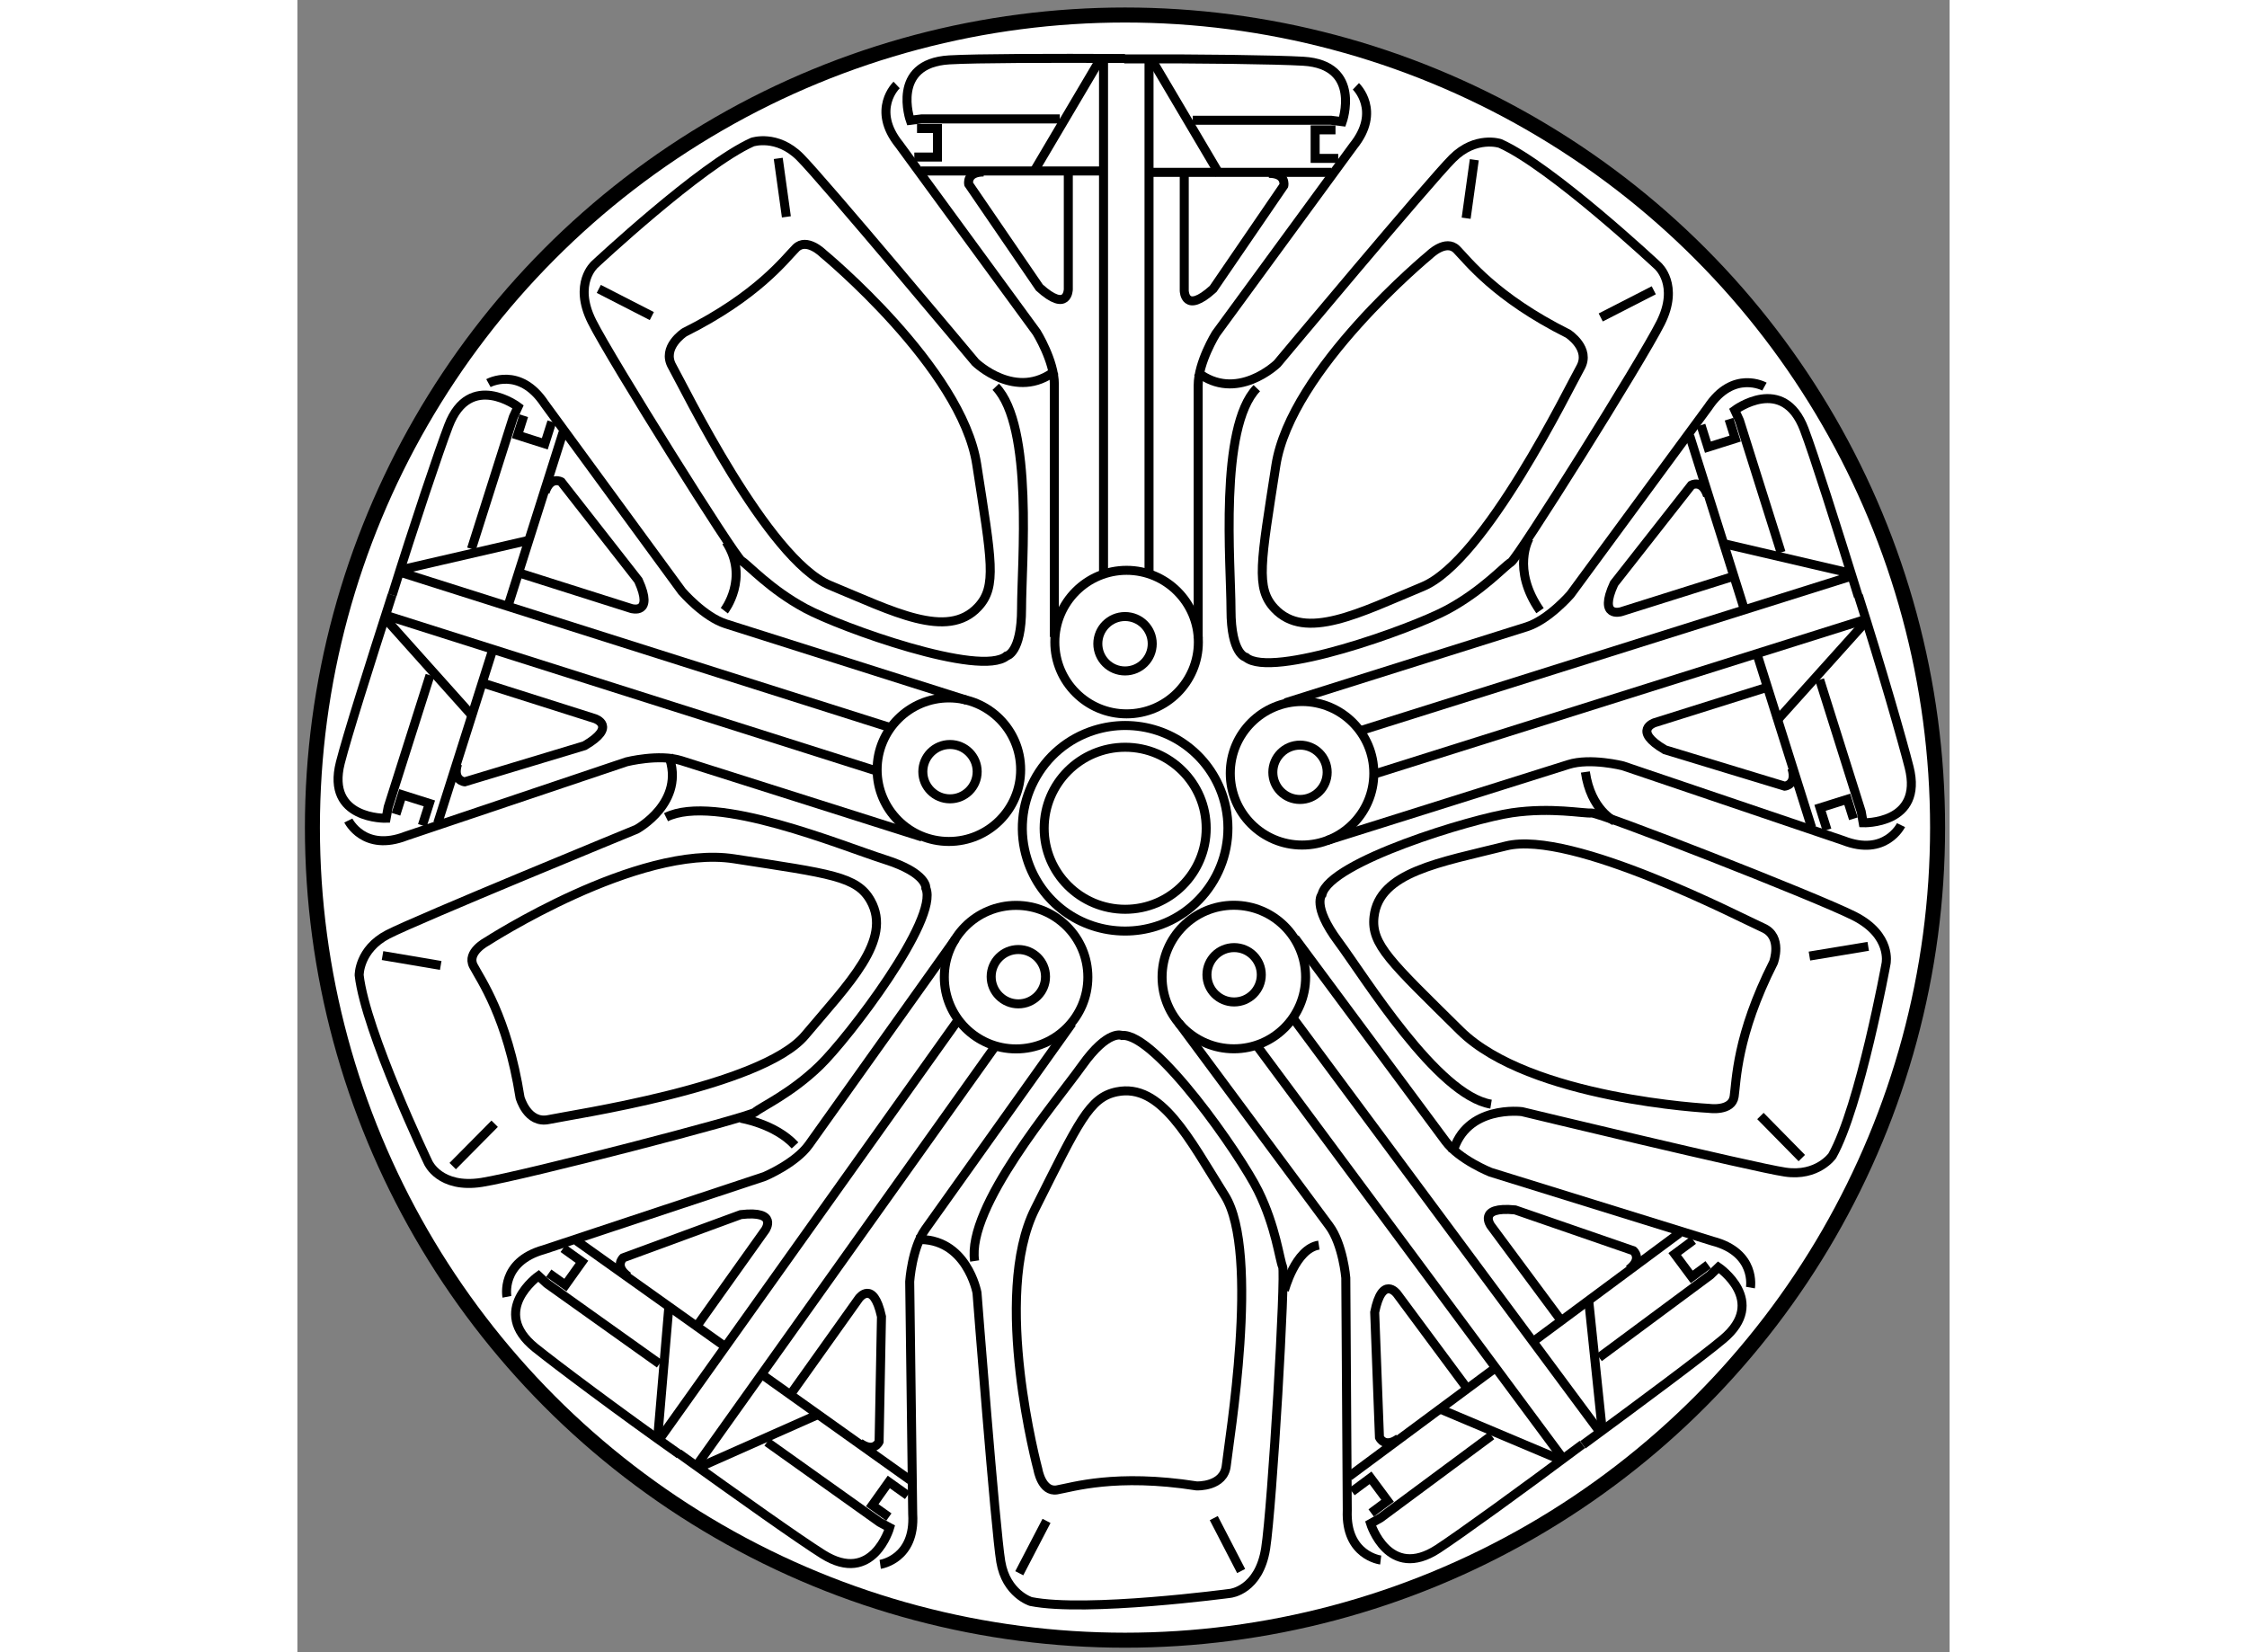 <?xml version="1.0" encoding="utf-8"?>
<!-- Generator: Adobe Illustrator 15.1.0, SVG Export Plug-In . SVG Version: 6.00 Build 0)  -->
<!DOCTYPE svg PUBLIC "-//W3C//DTD SVG 1.1//EN" "http://www.w3.org/Graphics/SVG/1.1/DTD/svg11.dtd">
<svg version="1.1" xmlns="http://www.w3.org/2000/svg" xmlns:xlink="http://www.w3.org/1999/xlink" x="0px" y="0px" width="244.8px"
	 height="180px" viewBox="182.039 27.121 55.022 55.022" enable-background="new 0 0 244.8 180" xml:space="preserve">
	
<rect x="182.039" y="27.121" width="55.022" height="55.022" fill="#808080" stroke="none"/>
	
<g><circle fill="#FFFFFF" stroke="#000000" stroke-width="0.5" cx="209.6" cy="54.682" r="27.061"></circle><circle fill="none" stroke="#000000" stroke-width="0.3" cx="209.653" cy="48.504" r="2.39"></circle><path fill="none" stroke="#000000" stroke-width="0.3" d="M202.811,32.815c0,0,3.971,0,5.976,0"></path><path fill="none" stroke="#000000" stroke-width="0.3" d="M207.428,31.081c-2.512,0-4.605,0-4.605,0l-0.374,0.047
				c0,0-0.666-1.897,1.299-2.013c0.895-0.052,3.393-0.058,5.85-0.046"></path><path fill="none" stroke="#000000" stroke-width="0.3" d="M208.787,29.075c-0.444,0.751-2.247,3.802-2.247,3.802"></path><path fill="none" stroke="#000000" stroke-width="0.3" d="M208.885,46.226c0,0,0-15.054,0-17.09"></path><path fill="none" stroke="#000000" stroke-width="0.3" d="M207.712,32.697v4.059c0,0-0.012,0.801-0.963-0.06l-2.354-3.441
				c0,0-0.09-0.407,0.498-0.407"></path><path fill="none" stroke="#000000" stroke-width="0.3" d="M201.995,29.951c0,0-0.86,0.815,0.091,1.992l4.572,6.248
				c0,0,0.589,0.951,0.589,1.721c0,0.77,0,8.421,0,8.421"></path><path fill="none" stroke="#000000" stroke-width="0.3" d="M207.288,39.458c-1.313,1.042-2.671-0.271-2.671-0.271
				s-5.071-6.067-5.841-6.836s-1.585-0.498-1.585-0.498c-1.72,0.77-5.252,4.075-5.252,4.075s-0.724,0.634-0.09,1.901
				c0.634,1.268,4.754,7.833,4.98,7.968c0.226,0.136,0.95,0.951,2.127,1.585c1.178,0.634,5.841,2.309,6.701,1.584
				c0,0,0.498-0.09,0.498-1.584s0.407-6.067-0.86-7.38"></path><polyline fill="none" stroke="#000000" stroke-width="0.3" points="202.674,31.4 203.354,31.4 203.354,32.351 202.584,32.351 		
				"></polyline><line fill="none" stroke="#000000" stroke-width="0.3" x1="198.052" y1="32.396" x2="198.323" y2="34.343"></line><line fill="none" stroke="#000000" stroke-width="0.3" x1="192.076" y1="36.742" x2="193.842" y2="37.647"></line><path fill="none" stroke="#000000" stroke-width="0.3" d="M204.707,47.336c-1.028,1.102-2.852,0.136-4.935-0.724
				c-2.083-0.86-4.89-6.656-5.252-7.29s0.407-1.132,0.407-1.132c2.445-1.222,3.351-2.445,3.713-2.807s0.905,0.181,0.905,0.181
				s4.618,3.803,5.116,7.018S205.341,46.657,204.707,47.336z"></path><circle fill="none" stroke="#000000" stroke-width="0.3" cx="209.601" cy="48.559" r="0.906"></circle><path fill="none" stroke="#000000" stroke-width="0.3" d="M216.475,32.861c0,0-3.972,0-5.977,0"></path><path fill="none" stroke="#000000" stroke-width="0.3" d="M211.856,31.126c2.512,0,4.606,0,4.606,0l0.374,0.047
				c0,0,0.665-1.897-1.3-2.013c-0.895-0.052-3.503-0.088-5.961-0.078"></path><path fill="none" stroke="#000000" stroke-width="0.3" d="M210.498,29.121c0.443,0.751,2.247,3.802,2.247,3.802"></path><path fill="none" stroke="#000000" stroke-width="0.3" d="M210.4,46.271c0,0,0-15.054,0-17.09"></path><path fill="none" stroke="#000000" stroke-width="0.3" d="M211.573,32.742v4.06c0,0,0.012,0.801,0.962-0.06l2.354-3.441
				c0,0,0.091-0.408-0.498-0.408"></path><path fill="none" stroke="#000000" stroke-width="0.3" d="M217.289,29.996c0,0,0.86,0.815-0.09,1.992l-4.573,6.248
				c0,0-0.589,0.951-0.589,1.72c0,0.77,0,8.421,0,8.421"></path><path fill="none" stroke="#000000" stroke-width="0.3" d="M211.996,39.504c1.313,1.042,2.672-0.271,2.672-0.271
				s5.07-6.067,5.84-6.836c0.771-0.77,1.585-0.498,1.585-0.498c1.721,0.77,5.252,4.075,5.252,4.075s0.725,0.634,0.091,1.901
				s-4.754,7.833-4.98,7.968s-0.951,0.951-2.128,1.584c-1.177,0.634-5.841,2.309-6.7,1.585c0,0-0.498-0.091-0.498-1.585
				c0-1.494-0.408-6.066,0.859-7.379"></path><polyline fill="none" stroke="#000000" stroke-width="0.3" points="216.61,31.445 215.932,31.445 215.932,32.396 216.701,32.396 
						"></polyline><line fill="none" stroke="#000000" stroke-width="0.3" x1="221.232" y1="32.441" x2="220.961" y2="34.388"></line><line fill="none" stroke="#000000" stroke-width="0.3" x1="227.209" y1="36.788" x2="225.443" y2="37.693"></line><path fill="none" stroke="#000000" stroke-width="0.3" d="M214.577,47.382c1.028,1.102,2.853,0.136,4.935-0.725
				c2.083-0.86,4.891-6.655,5.252-7.289c0.362-0.634-0.407-1.132-0.407-1.132c-2.444-1.223-3.351-2.445-3.712-2.807
				c-0.362-0.362-0.906,0.181-0.906,0.181s-4.618,3.803-5.116,7.018S213.943,46.703,214.577,47.382z"></path><circle fill="none" stroke="#000000" stroke-width="0.3" cx="203.735" cy="52.753" r="2.39"></circle><path fill="none" stroke="#000000" stroke-width="0.3" d="M186.712,54.534c0,0,1.2-3.785,1.807-5.697"></path><path fill="none" stroke="#000000" stroke-width="0.3" d="M186.455,49.609c-0.76,2.394-1.393,4.39-1.393,4.39l-0.068,0.371
				c0,0-2.01,0.061-1.526-1.847c0.22-0.868,0.971-3.25,1.724-5.59"></path><path fill="none" stroke="#000000" stroke-width="0.3" d="M184.953,47.707c0.582,0.65,2.945,3.291,2.945,3.291"></path><path fill="none" stroke="#000000" stroke-width="0.3" d="M201.331,52.798c0,0-14.35-4.55-16.29-5.166"></path><path fill="none" stroke="#000000" stroke-width="0.3" d="M188.082,49.827l3.868,1.227c0,0,0.76,0.253-0.348,0.9l-3.991,1.204
				c0,0-0.416-0.037-0.238-0.598"></path><path fill="none" stroke="#000000" stroke-width="0.3" d="M183.735,54.446c0,0,0.517,1.066,1.926,0.515l7.339-2.47
				c0,0,1.084-0.273,1.817-0.041c0.734,0.233,8.027,2.545,8.027,2.545"></path><path fill="none" stroke="#000000" stroke-width="0.3" d="M194.398,52.274c0.596,1.566-1.066,2.464-1.066,2.464
				s-7.316,3-8.281,3.501c-0.967,0.501-0.955,1.359-0.955,1.359c0.215,1.874,2.298,6.238,2.298,6.238s0.385,0.882,1.785,0.661
				c1.399-0.221,8.902-2.164,9.101-2.339s1.193-0.618,2.153-1.549c0.96-0.931,3.967-4.87,3.536-5.908c0,0,0.064-0.502-1.359-0.954
				c-1.425-0.451-5.66-2.222-7.295-1.411"></path><polyline fill="none" stroke="#000000" stroke-width="0.3" points="185.322,54.237 185.527,53.589 186.434,53.876 186.2,54.61 		
				"></polyline><line fill="none" stroke="#000000" stroke-width="0.3" x1="184.874" y1="58.944" x2="186.812" y2="59.272"></line><line fill="none" stroke="#000000" stroke-width="0.3" x1="187.211" y1="65.954" x2="188.608" y2="64.544"></line><path fill="none" stroke="#000000" stroke-width="0.3" d="M201.128,57.114c0.739,1.314-0.733,2.76-2.183,4.486
				s-7.822,2.649-8.535,2.804c-0.714,0.153-0.956-0.731-0.956-0.731c-0.426-2.7-1.318-3.933-1.554-4.388
				c-0.235-0.455,0.446-0.808,0.446-0.808s5.021-3.253,8.236-2.756C199.797,56.218,200.672,56.305,201.128,57.114z"></path><circle fill="none" stroke="#000000" stroke-width="0.3" cx="203.772" cy="52.819" r="0.905"></circle><path fill="none" stroke="#000000" stroke-width="0.3" d="M190.885,41.523c0,0-1.2,3.786-1.806,5.697"></path><path fill="none" stroke="#000000" stroke-width="0.3" d="M187.836,45.401c0.759-2.395,1.393-4.391,1.393-4.391l0.158-0.342
				c0,0-1.607-1.208-2.313,0.63c-0.32,0.836-1.146,3.295-1.878,5.641"></path><path fill="none" stroke="#000000" stroke-width="0.3" d="M185.513,46.09c0.852-0.196,4.305-0.993,4.305-0.993"></path><path fill="none" stroke="#000000" stroke-width="0.3" d="M201.832,51.367c0,0-14.35-4.55-16.29-5.165"></path><path fill="none" stroke="#000000" stroke-width="0.3" d="M189.291,46.159l3.869,1.227c0,0,0.768,0.231,0.235-0.935l-2.569-3.284
				c0,0-0.36-0.209-0.539,0.351"></path><path fill="none" stroke="#000000" stroke-width="0.3" d="M188.401,39.88c0,0,1.036-0.574,1.871,0.688l4.574,6.248
				c0,0,0.728,0.849,1.462,1.081c0.734,0.233,8.027,2.545,8.027,2.545"></path><polyline fill="none" stroke="#000000" stroke-width="0.3" points="189.577,40.965 189.372,41.613 190.278,41.901 190.511,41.167 
						"></polyline><circle fill="none" stroke="#000000" stroke-width="0.3" cx="205.973" cy="59.662" r="2.39"></circle><path fill="none" stroke="#000000" stroke-width="0.3" d="M202.446,76.411c0,0-3.234-2.304-4.867-3.467"></path><path fill="none" stroke="#000000" stroke-width="0.3" d="M197.679,75.145c2.046,1.457,3.752,2.672,3.752,2.672l0.332,0.178
				c0,0-0.559,1.932-2.227,0.886c-0.759-0.476-2.797-1.921-4.792-3.355"></path><path fill="none" stroke="#000000" stroke-width="0.3" d="M195.408,75.99c0.798-0.354,4.037-1.792,4.037-1.792"></path><path fill="none" stroke="#000000" stroke-width="0.3" d="M205.278,61.963c0,0-8.733,12.263-9.914,13.921"></path><path fill="none" stroke="#000000" stroke-width="0.3" d="M198.386,73.662l2.354-3.305c0,0,0.475-0.646,0.75,0.607l-0.079,4.168
				c0,0-0.162,0.385-0.642,0.042"></path><path fill="none" stroke="#000000" stroke-width="0.3" d="M201.448,79.217c0,0,1.174-0.166,1.082-1.675L202.43,69.8
				c0,0,0.072-1.116,0.52-1.743c0.446-0.627,4.885-6.859,4.885-6.859"></path><path fill="none" stroke="#000000" stroke-width="0.3" d="M202.653,68.402c1.673-0.086,2.018,1.77,2.018,1.77
				s0.611,7.883,0.792,8.957c0.18,1.073,1.002,1.326,1.002,1.326c1.848,0.37,6.641-0.272,6.641-0.272s0.958-0.096,1.178-1.497
				c0.219-1.401,0.671-9.137,0.565-9.38s-0.223-1.326-0.813-2.525c-0.592-1.199-3.418-5.269-4.539-5.178c0,0-0.459-0.215-1.325,1.001
				s-3.852,4.706-3.58,6.511"></path><polyline fill="none" stroke="#000000" stroke-width="0.3" points="201.736,77.642 201.183,77.248 201.734,76.474 202.36,76.92 		
				"></polyline><line fill="none" stroke="#000000" stroke-width="0.3" x1="206.079" y1="79.513" x2="206.986" y2="77.77"></line><line fill="none" stroke="#000000" stroke-width="0.3" x1="213.468" y1="79.439" x2="212.556" y2="77.677"></line><path fill="none" stroke="#000000" stroke-width="0.3" d="M209.324,63.481c1.478-0.3,2.402,1.545,3.6,3.454
				c1.198,1.909,0.123,8.257,0.05,8.984c-0.073,0.726-0.988,0.686-0.988,0.686c-2.701-0.423-4.147,0.047-4.652,0.132
				c-0.506,0.085-0.633-0.673-0.633-0.673s-1.556-5.776-0.097-8.684C208.063,64.473,208.414,63.668,209.324,63.481z"></path><circle fill="none" stroke="#000000" stroke-width="0.3" cx="206.048" cy="59.647" r="0.905"></circle><path fill="none" stroke="#000000" stroke-width="0.3" d="M191.342,68.447c0,0,3.235,2.303,4.869,3.466"></path><path fill="none" stroke="#000000" stroke-width="0.3" d="M194.098,72.539c-2.046-1.458-3.752-2.673-3.752-2.673l-0.277-0.256
				c0,0-1.643,1.16-0.109,2.395c0.698,0.561,2.791,2.132,4.799,3.548"></path><path fill="none" stroke="#000000" stroke-width="0.3" d="M194.041,74.961c0.074-0.87,0.375-4.401,0.375-4.401"></path><path fill="none" stroke="#000000" stroke-width="0.3" d="M204.07,61.048c0,0-8.733,12.262-9.914,13.92"></path><path fill="none" stroke="#000000" stroke-width="0.3" d="M195.267,71.387l2.354-3.306c0,0,0.455-0.66-0.818-0.511l-3.914,1.438
				c0,0-0.31,0.279,0.17,0.621"></path><path fill="none" stroke="#000000" stroke-width="0.3" d="M189.017,70.307c0,0-0.228-1.163,1.229-1.57l7.35-2.437
				c0,0,1.03-0.432,1.478-1.059c0.446-0.628,4.885-6.86,4.885-6.86"></path><polyline fill="none" stroke="#000000" stroke-width="0.3" points="190.41,69.521 190.964,69.915 191.516,69.141 190.889,68.693 
						"></polyline><circle fill="none" stroke="#000000" stroke-width="0.3" cx="213.225" cy="59.658" r="2.39"></circle><path fill="none" stroke="#000000" stroke-width="0.3" d="M228.067,68.184c0,0-3.19,2.366-4.802,3.56"></path><path fill="none" stroke="#000000" stroke-width="0.3" d="M225.39,72.328c2.019-1.497,3.7-2.743,3.7-2.743l0.273-0.262
				c0,0,1.664,1.128,0.154,2.393c-0.686,0.575-2.69,2.066-4.67,3.521"></path><path fill="none" stroke="#000000" stroke-width="0.3" d="M225.493,74.749c-0.09-0.867-0.459-4.393-0.459-4.393"></path><path fill="none" stroke="#000000" stroke-width="0.3" d="M215.2,61.031c0,0,8.966,12.092,10.179,13.727"></path><path fill="none" stroke="#000000" stroke-width="0.3" d="M224.199,71.198l-2.417-3.26c0,0-0.468-0.651,0.81-0.525l3.94,1.361
				c0,0,0.314,0.273-0.158,0.624"></path><path fill="none" stroke="#000000" stroke-width="0.3" d="M230.428,70c0,0,0.205-1.167-1.26-1.547l-7.395-2.294
				c0,0-1.039-0.414-1.497-1.032c-0.459-0.618-5.017-6.764-5.017-6.764"></path><path fill="none" stroke="#000000" stroke-width="0.3" d="M220.514,65.515c0.434-1.618,2.307-1.374,2.307-1.374
				s7.687,1.854,8.764,2.013c1.075,0.161,1.569-0.544,1.569-0.544c0.923-1.643,1.791-6.4,1.791-6.4s0.204-0.941-1.06-1.582
				c-1.265-0.64-8.484-3.459-8.747-3.433c-0.264,0.025-1.329-0.198-2.653-0.006c-1.322,0.192-6.066,1.625-6.325,2.719
				c0,0-0.347,0.37,0.543,1.569s3.287,5.116,5.087,5.415"></path><polyline fill="none" stroke="#000000" stroke-width="0.3" points="229.02,69.24 228.474,69.644 227.907,68.882 228.525,68.423 		
				"></polyline><line fill="none" stroke="#000000" stroke-width="0.3" x1="232.139" y1="65.687" x2="230.761" y2="64.286"></line><line fill="none" stroke="#000000" stroke-width="0.3" x1="234.351" y1="58.636" x2="232.393" y2="58.96"></line><path fill="none" stroke="#000000" stroke-width="0.3" d="M217.893,57.65c0.171-1.498,2.211-1.808,4.396-2.357
				c2.185-0.55,7.892,2.432,8.561,2.727c0.668,0.292,0.347,1.151,0.347,1.151c-1.236,2.438-1.235,3.959-1.311,4.467
				c-0.075,0.506-0.835,0.394-0.835,0.394s-5.975-0.304-8.289-2.59C218.447,59.156,217.789,58.574,217.893,57.65z"></path><circle fill="none" stroke="#000000" stroke-width="0.3" cx="213.234" cy="59.583" r="0.905"></circle><path fill="none" stroke="#000000" stroke-width="0.3" d="M217.063,76.288c0,0,3.19-2.366,4.801-3.561"></path><path fill="none" stroke="#000000" stroke-width="0.3" d="M221.807,74.93c-2.018,1.495-3.7,2.743-3.7,2.743l-0.329,0.185
				c0,0,0.596,1.921,2.244,0.844c0.749-0.491,2.842-2.005,4.81-3.478"></path><path fill="none" stroke="#000000" stroke-width="0.3" d="M224.094,75.732c-0.806-0.34-4.071-1.717-4.071-1.717"></path><path fill="none" stroke="#000000" stroke-width="0.3" d="M213.955,61.896c0,0,8.968,12.093,10.18,13.728"></path><path fill="none" stroke="#000000" stroke-width="0.3" d="M221.071,73.462l-2.417-3.26c0,0-0.487-0.636-0.739,0.621l0.159,4.167
				c0,0,0.17,0.381,0.643,0.031"></path><path fill="none" stroke="#000000" stroke-width="0.3" d="M218.115,79.073c0,0-1.176-0.142-1.113-1.654l-0.049-7.743
				c0,0-0.094-1.114-0.552-1.732c-0.459-0.618-5.017-6.765-5.017-6.765"></path><polyline fill="none" stroke="#000000" stroke-width="0.3" points="217.798,77.505 218.344,77.1 217.777,76.336 217.158,76.795 		
				"></polyline><path fill="none" stroke="#000000" stroke-width="0.3" d="M209.604,58.127c-1.501,0-2.813-0.963-3.264-2.396
				c-0.274-0.872-0.193-1.799,0.229-2.609s1.136-1.409,2.008-1.683c0.335-0.104,0.681-0.158,1.029-0.158
				c1.501,0,2.812,0.962,3.264,2.394c0.566,1.802-0.438,3.728-2.237,4.294C210.299,58.074,209.953,58.127,209.604,58.127z"></path><circle fill="none" stroke="#000000" stroke-width="0.3" cx="209.606" cy="54.704" r="2.698"></circle><circle fill="none" stroke="#000000" stroke-width="0.3" cx="215.496" cy="52.873" r="2.39"></circle><path fill="none" stroke="#000000" stroke-width="0.3" d="M228.406,41.634c0,0,1.193,3.789,1.794,5.701"></path><path fill="none" stroke="#000000" stroke-width="0.3" d="M231.448,45.519c-0.755-2.397-1.384-4.393-1.384-4.393l-0.157-0.344
				c0,0,1.61-1.204,2.311,0.635c0.318,0.837,1.073,3.219,1.802,5.566"></path><path fill="none" stroke="#000000" stroke-width="0.3" d="M233.769,46.212c-0.85-0.199-4.302-1.002-4.302-1.002"></path><path fill="none" stroke="#000000" stroke-width="0.3" d="M217.438,51.455c0,0,14.359-4.521,16.301-5.131"></path><path fill="none" stroke="#000000" stroke-width="0.3" d="M229.99,46.274l-3.871,1.219c0,0-0.768,0.229-0.232-0.937l2.575-3.279
				c0,0,0.361-0.208,0.538,0.354"></path><path fill="none" stroke="#000000" stroke-width="0.3" d="M230.895,39.996c0,0-1.036-0.575-1.874,0.685l-4.586,6.238
				c0,0-0.731,0.848-1.465,1.078c-0.734,0.232-8.032,2.529-8.032,2.529"></path><polyline fill="none" stroke="#000000" stroke-width="0.3" points="229.716,41.08 229.92,41.727 229.013,42.013 228.782,41.279 		
				"></polyline><circle fill="none" stroke="#000000" stroke-width="0.3" cx="215.428" cy="52.84" r="0.905"></circle><path fill="none" stroke="#000000" stroke-width="0.3" d="M232.467,54.682c0,0-1.192-3.789-1.795-5.701"></path><path fill="none" stroke="#000000" stroke-width="0.3" d="M232.734,49.756c0.754,2.396,1.383,4.393,1.383,4.393l0.066,0.372
				c0,0,2.011,0.065,1.531-1.845c-0.219-0.869-0.94-3.379-1.688-5.719"></path><path fill="none" stroke="#000000" stroke-width="0.3" d="M234.24,47.857c-0.585,0.649-2.954,3.286-2.954,3.286"></path><path fill="none" stroke="#000000" stroke-width="0.3" d="M217.851,52.915c0,0,14.359-4.521,16.301-5.132"></path><path fill="none" stroke="#000000" stroke-width="0.3" d="M231.106,49.971l-3.871,1.218c0,0-0.761,0.253,0.346,0.901l3.989,1.212
				c0,0,0.416-0.036,0.239-0.598"></path><path fill="none" stroke="#000000" stroke-width="0.3" d="M235.443,54.599c0,0-0.519,1.065-1.927,0.512l-7.334-2.486
				c0,0-1.083-0.276-1.816-0.044c-0.734,0.231-8.034,2.529-8.034,2.529"></path><polyline fill="none" stroke="#000000" stroke-width="0.3" points="233.857,54.387 233.653,53.739 232.746,54.024 232.978,54.759 
						"></polyline><path fill="none" stroke="#000000" stroke-width="0.3" d="M196.256,47.458c0,0,0.846-1.087,0.061-2.294"></path><path fill="none" stroke="#000000" stroke-width="0.3" d="M223.059,45.043c0,0-0.604,1.026,0.362,2.415"></path><path fill="none" stroke="#000000" stroke-width="0.3" d="M225.896,54.46c0,0-0.784-0.362-0.965-1.63"></path><path fill="none" stroke="#000000" stroke-width="0.3" d="M214.909,70.095c0,0,0.362-1.389,1.147-1.509"></path><path fill="none" stroke="#000000" stroke-width="0.3" d="M196.799,64.36c0,0,1.147,0.181,1.812,0.905"></path></g>


</svg>